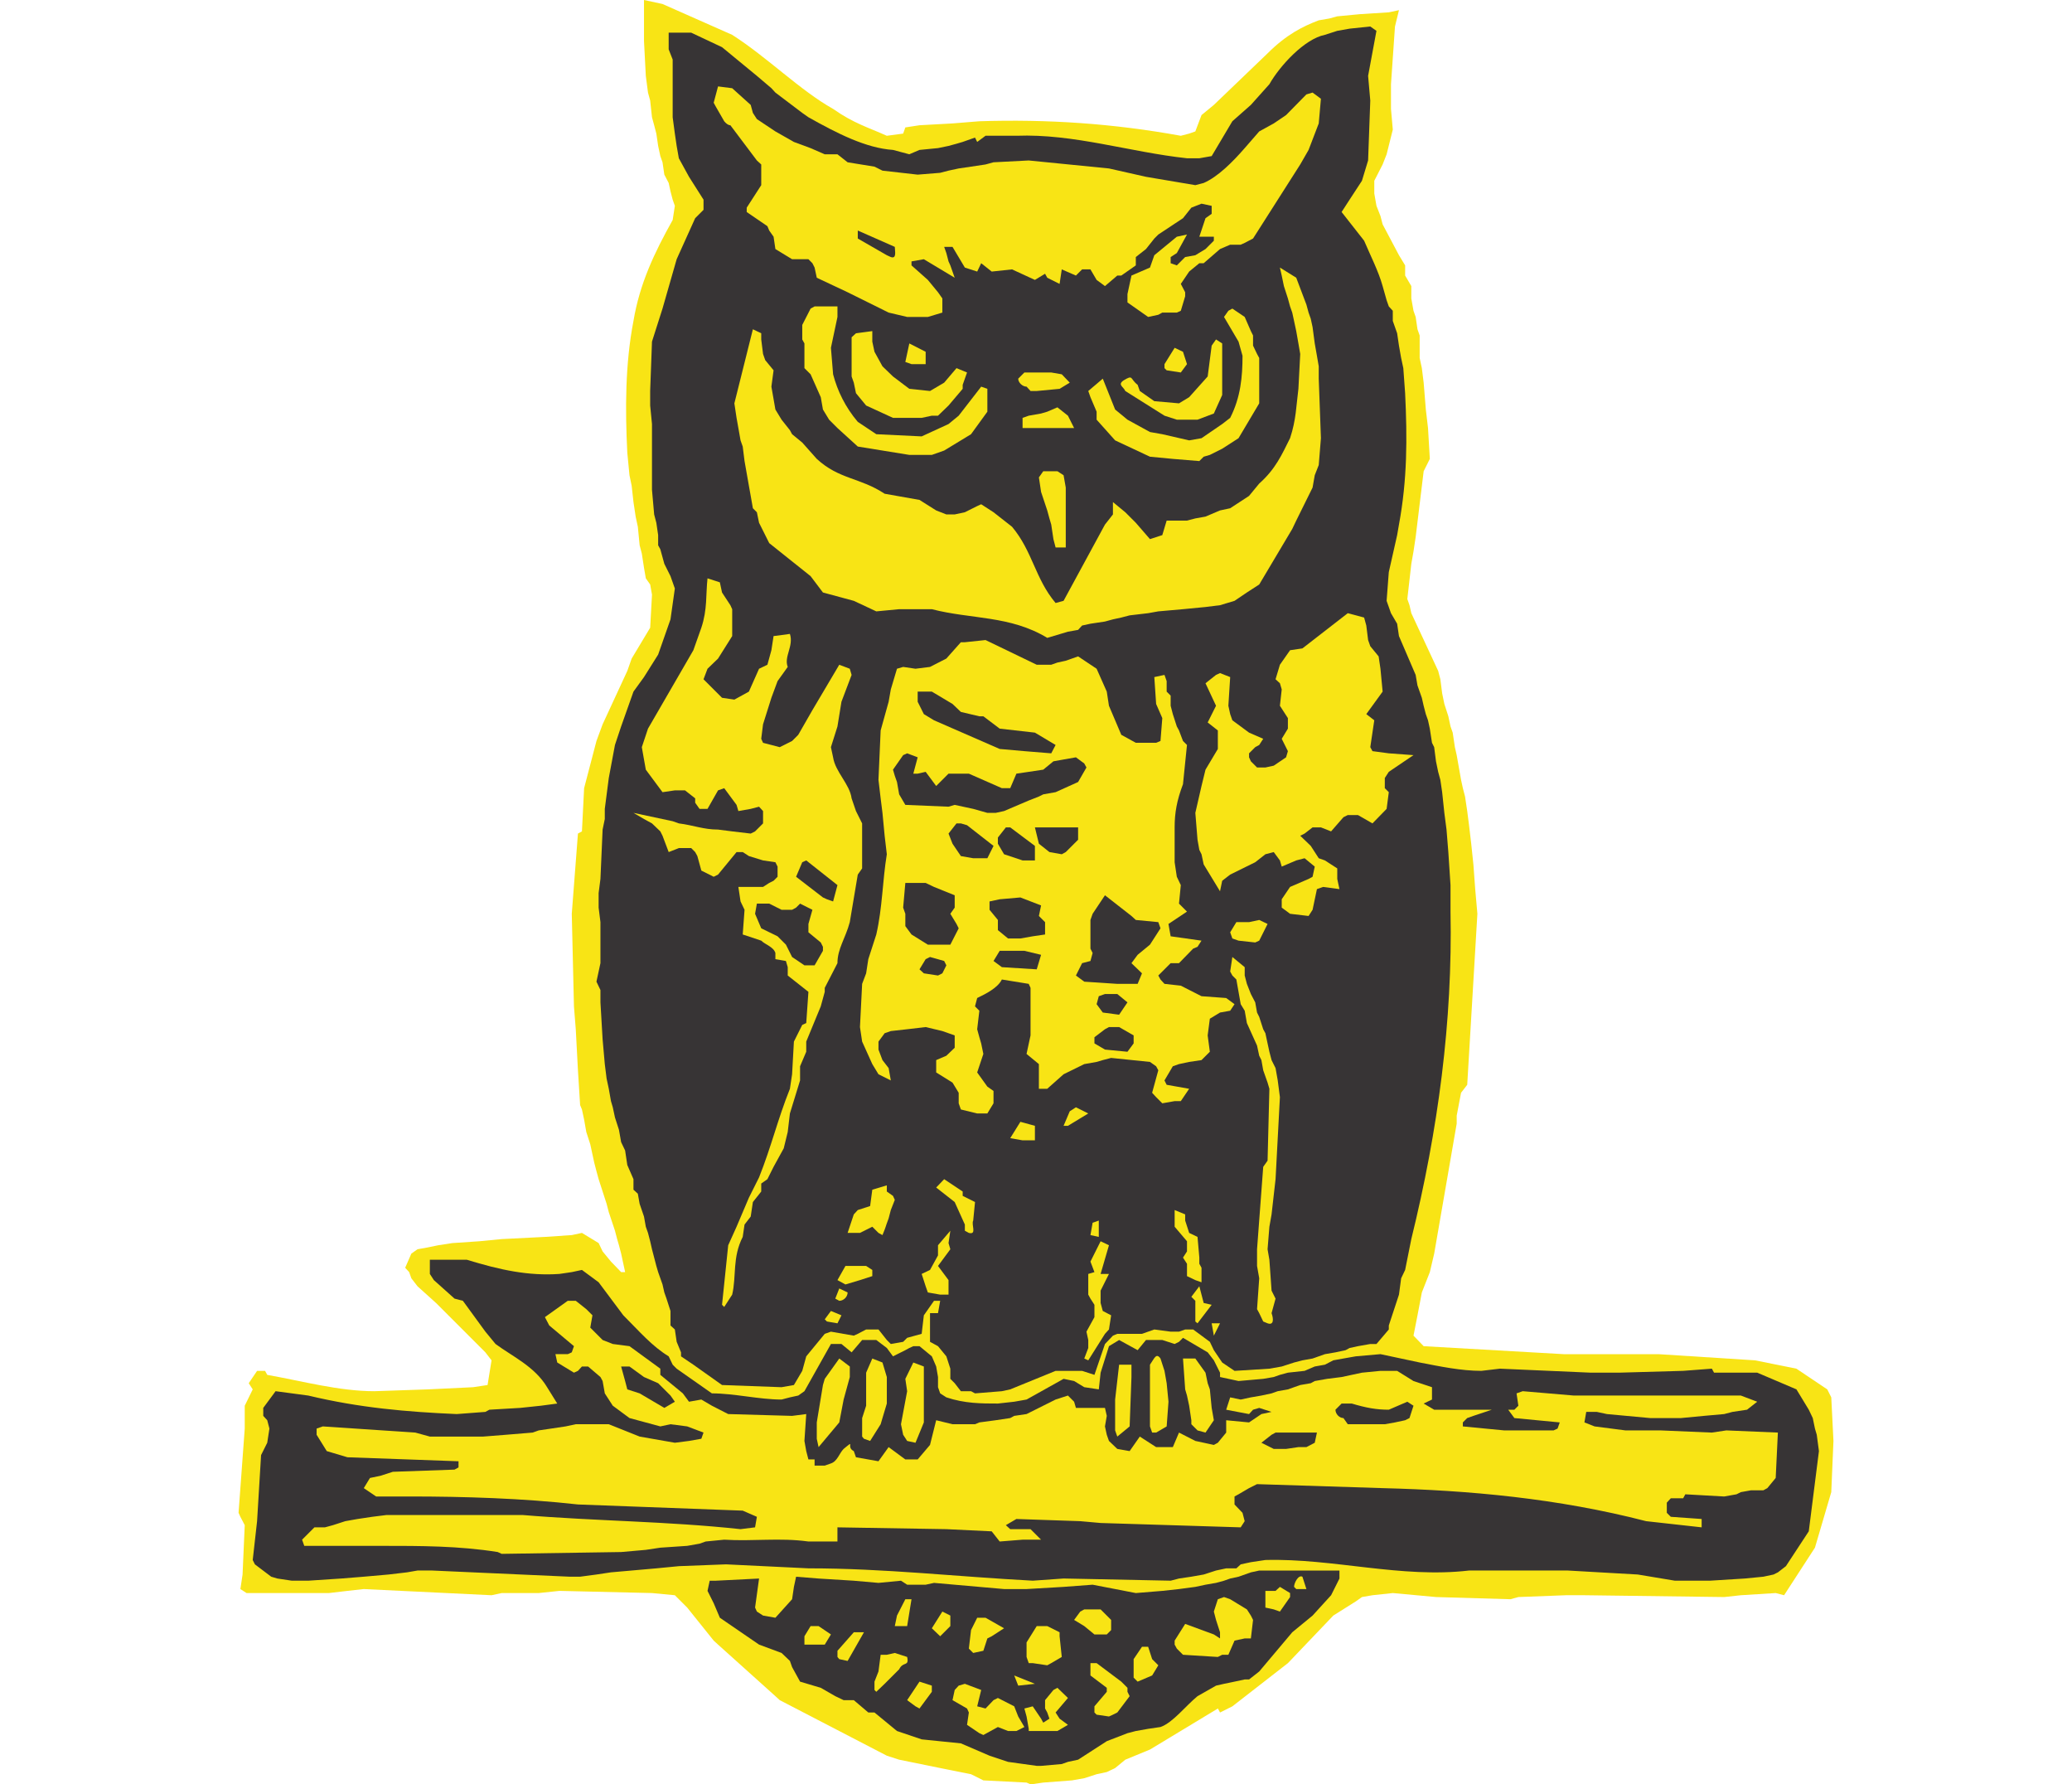 <?xml version="1.0" encoding="UTF-8"?>
<!DOCTYPE svg PUBLIC "-//W3C//DTD SVG 1.1//EN" "http://www.w3.org/Graphics/SVG/1.1/DTD/svg11.dtd">
<!-- Creator: CorelDRAW -->
<svg xmlns="http://www.w3.org/2000/svg" xml:space="preserve" width="7.848in" height="6.757in" version="1.1" style="shape-rendering:geometricPrecision; text-rendering:geometricPrecision; image-rendering:optimizeQuality; fill-rule:evenodd; clip-rule:evenodd"
viewBox="0 0 7847.74 8778.25"
 xmlns:xlink="http://www.w3.org/1999/xlink"
 xmlns:xodm="http://www.corel.com/coreldraw/odm/2003">
 <defs>
  <style type="text/css">
   <![CDATA[
    .fil1 {fill:#373435}
    .fil0 {fill:#F8E415}
   ]]>
  </style>
 </defs>
 <g id="Layer_x0020_1">
  <g id="_2008375959248">
   <path class="fil0" d="M3877.43 8769.32l-212.54 -10.72 -60.72 -30.36 -151.81 -30.36 -201.81 -41.08 -60.73 -19.65 -526.87 -273.26 -21.43 -19.64 -282.19 -253.62 -21.44 -19.64 -130.37 -162.53 -60.73 -60.73 -112.52 -10.71 -455.43 -10.72 -101.81 10.72 -182.17 0 -50.01 10.71 -628.67 -30.36 -80.37 8.93 -91.09 10.72 -171.46 0 -60.72 0 -173.25 0 -30.36 -19.65 10.72 -71.44 10.71 -242.9 -21.43 -41.08 -8.93 -19.64 30.36 -414.36 0 -112.52 39.3 -80.37 -19.65 -30.36 41.08 -60.72 39.29 0 10.72 19.64 0 0c171.45,30.36 353.63,80.37 526.87,80.37l0 0 262.54 -8.93 223.26 -10.71 71.44 -10.72 19.64 -121.45 -30.36 -39.29 -223.25 -223.25 -19.65 -19.65 -91.08 -82.16 -30.37 -39.29 -10.71 -30.36 -19.65 -21.43 30.36 -69.66 30.37 -21.43 50 -8.93 51.8 -10.71 69.65 -10.72 132.17 -8.93 110.73 -10.72 212.54 -10.71 132.16 -8.93 50.01 -10.72 82.16 50.01 19.64 41.08 41.08 50.01 50.01 51.79 19.65 0 -19.65 -91.09 -10.72 -41.07 -8.93 -30.37 -10.71 -41.08 -30.36 -91.08 -10.72 -41.08 -19.65 -60.73 -19.64 -60.72 -10.72 -39.29 -10.72 -41.08 -8.93 -41.08 -10.72 -50.01 -19.65 -60.72 -10.71 -60.73 -10.72 -50 -8.93 -21.44 -10.72 -171.45 -10.71 -201.82 -8.93 -112.52 -10.72 -455.44 30.36 -394.7 19.65 -10.72 10.72 -212.54 60.72 -232.18 30.36 -82.16 121.45 -262.54 21.44 -60.72 91.08 -151.81 8.93 -162.53 -8.93 -50.01 -21.43 -30.36 -8.93 -51.8 -10.72 -69.65 -10.71 -41.08 -8.93 -91.09 -10.72 -50 -10.72 -71.45 -8.93 -80.37 -10.72 -51.79 -10.72 -110.73 0 0c-10.71,-212.54 -10.71,-435.79 30.36,-648.33 30.37,-182.17 101.81,-333.98 192.89,-496.51l0 0 10.72 -69.65 -10.72 -30.36 -10.71 -41.08 -8.93 -41.08 -21.43 -41.08 -8.93 -60.73 -10.72 -30.36 -10.72 -50.01 -8.93 -60.72 -10.71 -41.08 -10.72 -39.29 -8.93 -82.16 -10.71 -39.29 -10.72 -82.16 -8.93 -171.45 0 -110.74 0 -91.08 91.09 19.64 342.91 151.81 0 0c173.24,110.74 333.98,273.26 496.51,364.35 101.81,71.44 173.25,91.09 264.33,132.17l0 0 80.37 -10.72 10.72 -30.36 69.65 -10.72 162.52 -8.93 132.17 -10.71 0 0c333.98,-10.72 657.25,10.71 991.23,71.44l0 0 41.08 -10.72 30.37 -10.72 30.36 -80.37 60.72 -50 264.33 -253.62 0 0c91.09,-91.09 171.46,-132.16 251.83,-162.53l0 0 51.79 -8.93 39.3 -10.71 112.52 -10.72 141.09 -8.93 50.01 -10.71 -19.65 80.37 -19.64 283.97 0 121.45 8.93 101.8 -30.37 121.45 -19.64 50.01 -41.08 80.37 0 62.51 10.72 60.73 19.64 50.01 10.72 41.07 80.37 151.82 30.36 50 0 50.01 30.36 51.8 0 60.72 10.72 60.73 10.72 30.36 8.93 60.72 10.72 30.36 0 110.74 10.72 50 8.93 71.45 10.71 132.16 10.72 91.09 8.93 151.81 -30.36 60.72 -39.29 323.27 -10.72 71.44 -10.72 60.73 -19.64 173.24 10.71 30.36 8.93 39.29 132.17 283.98 10.72 41.08 8.93 69.65 10.72 51.8 19.65 60.72 10.71 50.01 10.72 30.36 10.72 71.44 8.93 39.3 10.71 60.72 10.72 60.72 8.93 41.08 10.71 41.08 10.72 71.44 8.93 69.66 10.72 91.08 10.71 101.81 8.93 121.45 10.72 121.44 -50.01 841.22 -30.36 39.29 -21.43 112.52 0 39.29 -110.74 639.39 -21.43 91.09 -39.29 100.02 -21.44 112.52 -19.64 100.01 50.01 51.8 689.4 39.29 60.72 0 50.01 0 355.42 0 475.08 30.36 203.6 41.08 151.82 101.8 19.64 39.29 10.72 214.32 -10.72 251.82 -80.37 273.26 -151.81 233.97 -41.08 -10.71 -171.45 10.71 -82.16 8.93 -687.62 -8.93 -91.08 0 -233.97 8.93 -39.29 10.72 -366.14 -10.72 -212.53 -19.64 -100.02 10.71 -51.8 8.93 -30.36 21.44 -110.73 69.65 -223.25 233.97 -273.26 212.53 -60.73 30.37 -10.71 -19.65 -333.99 201.82 -121.45 50.01 -50 41.08 -41.08 19.64 -50.01 10.72 -60.73 19.64 -60.72 10.72 -141.09 10.72 -62.51 8.93 -19.64 -8.93z"/>
   <path class="fil1" d="M3927.44 8687.16l-141.1 -19.65 -91.08 -30.36 -141.1 -60.72 -192.88 -19.65 -121.45 -41.08 -110.73 -91.08 -30.36 0 -71.44 -60.73 -50.01 0 -41.08 -19.64 -71.44 -41.08 -101.81 -30.37 -39.29 -71.44 -10.71 -30.36 -41.08 -39.29 -110.73 -41.08 -192.89 -132.16 -30.37 -71.45 -30.36 -60.72 10.72 -50.01 30.36 0 212.54 -10.71 -19.65 142.88 8.93 19.64 30.36 19.65 60.73 10.72 82.15 -91.09 8.93 -60.73 10.72 -50 110.73 8.93 173.25 10.71 121.44 10.72 110.74 -10.72 30.36 19.65 91.09 0 41.07 -8.93 344.7 30.36 110.73 0 182.17 -10.72 142.88 -10.71 212.54 41.08 130.38 -10.72 82.16 -8.93 80.37 -10.72 50 -10.71 51.8 -8.93 39.29 -10.72 30.36 -10.71 41.08 -8.93 60.73 -21.44 41.07 -8.93 91.09 0 303.62 0 0 39.3 -41.08 82.15 -91.08 100.02 -100.02 82.16 -162.53 192.89 -50 39.29 -21.44 0 -50 10.71 -51.8 10.72 -39.29 8.93 -91.09 51.8 0 0c-60.72,50 -121.45,130.37 -182.17,151.81l0 0 -60.73 8.93 -60.72 10.71 -41.08 10.72 -101.8 39.29 -141.1 91.09 -50.01 10.71 -30.36 10.72 -101.8 8.93 -21.43 0z"/>
   <polygon class="fil0" points="3664.89,8535.35 3645.25,8526.42 3584.52,8485.34 3593.45,8424.62 3584.52,8404.97 3513.08,8363.89 3523.8,8313.88 3543.44,8292.45 3573.81,8283.52 3654.18,8313.88 3634.53,8394.25 3675.61,8404.97 3714.9,8363.89 3736.33,8353.17 3816.7,8394.25 3836.35,8444.26 3866.71,8496.06 3827.42,8515.7 3786.34,8515.7 3736.33,8496.06 "/>
   <polygon class="fil0" points="3888.14,8515.7 3888.14,8504.99 3877.43,8444.26 3866.71,8404.97 3907.79,8394.25 3948.87,8454.98 3959.59,8474.62 3989.95,8454.98 3979.23,8424.62 3968.51,8404.97 3968.51,8363.89 4009.59,8313.88 4029.24,8303.17 4081.03,8353.17 4020.31,8424.62 4039.96,8454.98 4081.03,8485.34 4029.24,8515.7 "/>
   <polygon class="fil0" points="4222.13,8435.33 4211.41,8424.62 4211.41,8394.25 4272.14,8322.81 4272.14,8303.17 4191.77,8242.44 4191.77,8181.72 4222.13,8181.72 4343.58,8272.8 4373.94,8303.17 4373.94,8322.81 4384.66,8344.25 4323.93,8424.62 4302.5,8435.33 4282.85,8444.26 "/>
   <polygon class="fil0" points="3330.92,8394.25 3289.84,8363.89 3350.56,8272.8 3411.29,8292.45 3411.29,8322.81 3350.56,8404.97 "/>
   <path class="fil0" d="M3138.03 8322.81l-8.93 -8.93 0 -41.08 19.64 -50 10.72 -82.16 30.36 0 39.29 -8.93 60.73 19.65 0 0c10.72,50 -19.65,19.64 -39.29,60.72l0 0 -71.44 71.44 -41.08 39.29z"/>
   <polygon class="fil0" points="3836.35,8292.45 3816.7,8242.44 3918.51,8283.52 "/>
   <polygon class="fil0" points="4423.95,8272.8 4404.3,8253.16 4404.3,8162.07 4445.38,8101.35 4475.74,8101.35 4495.39,8162.07 4525.75,8192.43 4495.39,8242.44 "/>
   <polygon class="fil0" points="3907.79,8181.72 3888.14,8181.72 3877.43,8151.36 3877.43,8079.91 3927.44,7999.54 3979.23,7999.54 4039.96,8029.91 4039.96,8049.55 4050.67,8151.36 3998.88,8181.72 3979.23,8192.43 "/>
   <polygon class="fil0" points="2955.85,8162.07 2946.92,8151.36 2946.92,8120.99 3027.29,8029.91 3077.3,8029.91 2996.93,8171 "/>
   <polygon class="fil0" points="4647.2,8140.64 4616.84,8110.28 4606.12,8090.63 4606.12,8070.99 4657.92,7988.83 4799.01,8040.62 4829.37,8060.27 4829.37,8029.91 4809.73,7969.18 4799.01,7928.1 4818.66,7867.38 4849.02,7856.66 4879.38,7867.38 4961.54,7917.39 4981.19,7947.75 4991.9,7969.18 4981.19,8060.27 4950.82,8060.27 4900.82,8070.99 4870.45,8140.64 4840.09,8140.64 4818.66,8151.36 "/>
   <polygon class="fil0" points="3614.89,8131.71 3593.45,8110.28 3604.17,8019.19 3634.53,7958.47 3675.61,7958.47 3766.7,8010.26 3705.97,8049.55 3684.54,8060.27 3664.89,8120.99 "/>
   <polygon class="fil0" points="2784.4,8090.63 2784.4,8049.55 2814.76,7999.54 2854.05,7999.54 2914.78,8040.62 2884.41,8090.63 2864.77,8090.63 "/>
   <polygon class="fil0" points="3452.36,8049.55 3411.29,8010.26 3463.07,7928.1 3502.37,7947.75 3502.37,7999.54 "/>
   <polygon class="fil0" points="4211.41,8040.62 4161.4,7999.54 4111.4,7969.18 4141.76,7928.1 4161.4,7917.39 4241.77,7917.39 4272.14,7947.75 4293.57,7969.18 4293.57,8019.19 4272.14,8040.62 "/>
   <polygon class="fil0" points="3229.11,7999.54 3239.83,7947.75 3280.91,7867.38 3311.27,7867.38 3289.84,7999.54 "/>
   <polygon class="fil0" points="5093.7,7917.39 5052.63,7908.46 5052.63,7826.3 5102.63,7826.3 5124.07,7806.65 5174.07,7837.02 5174.07,7856.66 5124.07,7928.1 "/>
   <path class="fil0" d="M5204.44 7817.37l-10.72 -10.72 0 0c0,-19.64 21.43,-60.72 41.08,-50l0 0 19.64 60.72 -50 0z"/>
   <path class="fil1" d="M262.55 7776.29l-71.45 -10.71 -30.36 -8.93 -80.37 -60.73 -10.71 -21.43 21.43 -191.1 19.64 -325.06 30.37 -60.72 10.71 -69.66 -10.71 -41.08 -19.65 -21.43 0 -39.29 60.73 -82.16 160.74 21.44 0 0c253.61,60.72 485.79,80.37 730.48,91.08l0 0 141.09 -10.71 19.65 -10.72 151.81 -8.93 101.8 -10.72 80.37 -10.71 -50.01 -80.37 0 0c-60.72,-101.81 -171.45,-151.81 -253.61,-212.54l0 0 -50.01 -60.72 -110.73 -151.81 -41.08 -10.72 -101.8 -91.09 -19.65 -30.36 0 -69.65 41.08 0 141.09 0 0 0c162.53,50 303.63,80.37 455.44,69.65l0 0 60.72 -8.93 50.01 -10.72 82.16 60.73 121.45 162.53 0 0c80.37,80.37 141.09,151.81 223.25,201.82l0 0 19.64 41.07 19.65 19.65 173.24 121.45 0 0c110.74,0 232.19,30.36 342.92,30.36l0 0 41.08 -10.72 41.08 -8.93 30.36 -21.44 130.38 -232.18 51.79 0 50.01 41.08 51.79 -60.72 69.66 0 51.79 39.29 30.37 41.08 60.72 -30.37 19.65 -10.71 19.64 -8.93 30.36 0 60.73 50.01 21.43 50 8.93 51.8 0 50.01 10.72 30.36 30.36 19.64 0 0c91.09,30.37 171.46,30.37 253.61,30.37l0 0 80.37 -8.93 60.73 -10.72 182.17 -101.8 51.8 10.71 50 30.37 71.45 10.71 8.93 -82.15 41.08 -130.38 50.01 -30.36 91.09 50 41.08 -50 80.37 0 60.72 19.64 21.44 -10.72 19.64 -19.64 121.45 71.44 30.36 39.29 30.36 60.73 0 21.43 91.09 19.64 121.45 -10.71 51.79 -8.93 30.37 -10.72 39.29 -10.71 82.16 -8.93 50 -21.44 50.01 -8.93 41.08 -21.43 50.01 -8.93 60.72 -10.71 121.45 -10.72 192.89 41.08 0 0c101.81,19.64 203.61,41.08 303.62,41.08l0 0 91.09 -10.72 446.5 19.65 141.1 0 314.34 -8.93 141.09 -10.72 10.72 19.65 212.54 0 192.88 82.15 30.37 50.01 30.36 50.01 19.64 41.08 10.72 51.79 8.93 30.37 10.72 80.37 -50.01 394.7 -112.52 171.46 -39.29 30.36 -21.43 10.72 -50.01 10.72 -91.09 8.93 -171.46 10.71 -71.44 0 -101.8 0 -182.17 -30.36 -344.7 -19.65 -414.35 0 -71.44 0 0 0c-333.99,39.3 -667.97,-60.72 -1001.95,-51.79l0 0 -71.44 10.72 -50.01 10.71 -21.44 19.65 -50 0 -50.01 10.71 -60.73 19.65 -60.72 10.72 -60.72 8.93 -41.08 10.71 -526.88 -10.71 -151.81 10.71 0 0c-375.06,-19.64 -728.69,-60.72 -1103.75,-60.72l0 0 -405.42 -19.65 -232.18 8.93 -110.74 10.72 -121.44 10.71 -101.81 8.93 -71.44 10.72 -80.37 10.72 -51.79 0 -676.9 -30.37 -71.44 0 -51.8 8.93 -91.09 10.72 -121.44 10.72 -110.74 8.93 -162.52 10.71 -80.37 0z"/>
   <path class="fil0" d="M1275.22 7635.2c-192.89,-30.36 -375.07,-30.36 -576.89,-30.36l0 0 -375.06 0 -10.72 -30.37 41.08 -41.08 19.65 -19.64 51.79 0 39.29 -10.72 60.73 -19.64 60.72 -10.72 71.44 -10.72 71.45 -8.93 496.51 0 69.65 0 101.8 0 0 0c364.35,30.37 709.05,30.37 1073.4,69.66l0 0 71.44 -8.93 8.93 -51.8 -69.65 -30.36 -810.85 -30.36 0 0c-273.26,-30.36 -557.23,-39.29 -830.49,-39.29l0 0 -162.53 0 -60.72 -41.08 30.36 -50.01 51.79 -10.72 60.73 -19.64 303.62 -10.72 19.65 -10.71 0 -30.37 -546.52 -19.64 -101.81 -30.36 -50.01 -80.37 0 -30.37 30.37 -10.71 455.43 30.36 71.44 19.64 262.54 0 112.52 -8.93 130.38 -10.72 30.36 -10.72 60.73 -8.93 71.44 -10.71 50.01 -10.72 162.53 0 151.81 60.72 173.24 30.37 69.65 -8.93 60.73 -10.72 10.72 -30.36 -80.37 -30.36 -82.16 -10.72 -50.01 10.72 -151.81 -41.08 -82.16 -60.73 -39.29 -60.72 -10.72 -60.73 -10.71 -19.64 -60.73 -51.8 -30.36 0 -19.65 21.44 -19.64 8.93 -82.16 -50.01 -8.93 -41.08 60.73 0 19.64 -8.93 10.72 -30.36 -121.45 -101.81 -21.43 -41.07 112.52 -80.37 39.29 0 51.79 41.07 30.37 30.37 -10.72 60.72 60.72 60.73 50.01 19.64 82.16 10.72 151.81 110.73 0 30.36 110.73 91.09 30.36 41.08 60.73 -10.72 51.79 30.36 80.37 41.08 314.34 8.93 69.66 -8.93 -8.93 132.17 8.93 50.01 10.71 41.07 30.37 0 0 30.37 50 0 30.37 -10.72 0 0c32.15,-10.72 41.07,-50.01 62.51,-71.44 60.72,-50.01 8.93,-8.93 50.01,10.72l0 0 10.71 30.36 110.73 19.64 50.01 -69.65 82.16 60.72 60.72 0 60.73 -71.44 30.36 -121.45 80.37 19.65 110.73 0 21.44 -8.93 80.37 -10.72 71.44 -10.71 19.64 -10.72 60.73 -8.93 142.88 -71.44 60.72 -19.64 30.37 30.36 8.93 30.36 142.88 0 8.93 39.29 -8.93 51.8 8.93 41.08 10.71 30.36 41.08 39.29 60.73 10.72 50.01 -71.45 80.37 51.8 82.15 0 30.37 -71.44 80.37 41.08 91.08 19.64 19.65 -10.71 41.08 -50.01 0 -60.73 112.52 10.72 60.72 -41.08 50.01 -10.71 -60.73 -19.65 -30.36 8.93 -19.64 21.43 -112.52 -21.43 19.64 -60.73 51.8 10.72 50.01 -10.72 51.79 -8.93 50.01 -10.72 30.36 -10.72 50.01 -8.93 60.72 -21.43 51.8 -8.93 19.64 -10.72 60.73 -10.71 71.44 -8.93 50.01 -10.72 50 -10.71 91.09 -8.93 82.16 0 80.37 50 91.09 30.37 0 60.72 -41.08 19.65 51.79 30.36 283.98 0 -91.09 30.36 -30.36 10.72 -21.43 21.43 0 19.65 203.6 19.64 121.45 0 121.45 0 19.65 -8.93 10.71 -30.36 -223.25 -21.43 -30.36 -41.08 30.36 0 19.65 -19.65 -8.93 -60.72 30.36 -10.72 251.83 21.44 162.52 0 394.71 0 121.45 0 142.88 0 80.37 30.36 -50.01 39.29 -71.44 10.72 -41.08 10.71 -100.02 8.93 -112.52 10.72 -151.81 0 -212.54 -19.65 -50 -10.71 -51.8 0 -8.93 51.79 50.01 19.65 151.81 19.64 173.25 0 251.82 10.72 71.44 -10.72 253.62 10.72 -10.72 223.25 -41.08 50.01 -19.64 10.72 -60.73 0 -50 8.93 -21.44 10.72 -60.72 10.72 -191.11 -10.72 -10.71 19.65 -60.73 0 -19.64 21.43 0 50.01 19.64 19.64 151.81 10.72 0 41.08 -273.26 -30.36 0 0c-435.78,-112.52 -871.57,-151.81 -1296.64,-162.53l0 0 -617.96 -19.65 -39.29 19.65 -51.8 30.36 -19.64 10.72 0 39.29 39.29 41.08 10.71 41.08 -19.64 30.36 -689.4 -21.43 -100.01 -8.93 -314.34 -10.72 -51.79 30.36 21.43 19.65 100.01 0 51.8 51.79 -91.09 0 -112.52 8.93 -39.29 -50.01 -223.25 -10.71 -535.8 -8.93 0 69.65 -142.88 0 0 0c-141.09,-19.64 -273.26,0 -414.35,-8.93l0 0 -91.09 8.93 -30.36 10.72 -60.72 10.72 -132.17 8.93 -71.44 10.72 -121.45 10.72 -587.6 8.93 -19.64 -8.93z"/>
   <polygon class="fil1" points="5154.43,7127.97 5093.7,7127.97 5032.98,7097.61 5082.99,7058.32 5102.63,7047.6 5306.24,7047.6 5295.52,7097.61 5254.44,7119.04 5215.15,7119.04 "/>
   <polygon class="fil0" points="2854.05,7119.04 2845.12,7077.96 2845.12,6997.59 2875.48,6813.63 2884.41,6783.27 2955.85,6683.25 3007.65,6722.54 3007.65,6774.34 2977.29,6885.07 2955.85,6997.59 "/>
   <polygon class="fil0" points="3289.84,7088.68 3270.19,7058.32 3259.48,7006.52 3289.84,6843.99 3280.91,6783.27 3320.2,6702.9 3371.99,6722.54 3371.99,6813.63 3371.99,6997.59 3330.92,7097.61 "/>
   <polygon class="fil0" points="3077.3,7077.96 3068.37,7067.24 3068.37,6976.16 3088.02,6915.43 3088.02,6752.91 3118.38,6683.25 3168.39,6702.9 3189.82,6774.34 3189.82,6904.72 3168.39,6976.16 3159.46,7006.52 3107.67,7088.68 "/>
   <polygon class="fil0" points="4323.93,7067.24 4313.22,7036.88 4313.22,6885.07 4332.86,6713.61 4393.59,6713.61 4393.59,6774.34 4384.66,7017.24 "/>
   <path class="fil0" d="M4515.04 7047.6l-19.65 0 -10.72 -30.36 0 -91.09 0 -212.54 0 0c21.44,-30.36 30.37,-60.72 51.8,-30.36l0 0 19.64 60.73 10.72 60.72 8.93 91.09 -8.93 121.45 -51.79 30.36z"/>
   <polygon class="fil0" points="4718.64,7036.88 4688.28,7006.52 4688.28,6986.87 4677.56,6915.43 4666.85,6865.43 4657.92,6835.06 4647.2,6683.25 4707.93,6683.25 4757.93,6752.91 4768.65,6804.7 4779.37,6835.06 4788.3,6926.15 4799.01,6986.87 4757.93,7047.6 "/>
   <path class="fil1" d="M5458.05 7006.52l-21.43 -30.36 0 0c-19.65,0 -39.29,-19.65 -39.29,-41.08l0 0 30.36 -30.36 50.01 0 0 0c71.44,21.43 121.45,30.36 182.17,30.36l0 0 91.09 -39.29 30.36 19.64 -19.65 60.73 -21.43 10.71 -50.01 10.72 -50.01 8.93 -91.08 0 -91.09 0z"/>
   <polygon class="fil1" points="2095,6926.15 1973.55,6854.71 1912.82,6835.06 1902.11,6793.98 1882.46,6722.54 1923.54,6722.54 1994.98,6774.34 2064.63,6804.7 2125.36,6865.43 2146.79,6895.79 "/>
   <path class="fil1" d="M3604.17 6843.99l-50.01 0 -30.36 -39.29 -21.43 -21.43 0 -50.01 -19.65 -60.72 -41.08 -50.01 -39.29 -21.44 0 -69.65 0 -71.44 39.29 0 10.72 -60.72 -30.36 0 -50 71.44 -10.72 91.08 -71.44 19.65 -19.65 19.64 -60.72 10.72 -19.65 -19.64 -41.08 -51.8 -60.72 0 -41.08 21.43 -19.64 8.93 -112.52 -19.64 -30.37 10.71 -91.08 110.74 -19.65 71.44 -41.08 69.65 -60.72 10.72 -292.91 -10.72 -141.09 -100.02 -60.73 -41.07 0 -19.65 -21.43 -51.8 -8.93 -60.72 -21.43 -19.65 0 -71.44 -19.65 -60.72 -10.71 -30.36 -8.93 -39.29 -21.44 -60.73 -8.93 -30.36 -10.71 -41.08 -10.72 -41.08 -8.93 -39.29 -10.71 -41.08 -10.72 -30.36 -8.93 -50.01 -21.43 -62.51 -8.93 -50.01 -21.44 -19.64 0 -51.8 -30.36 -69.65 -10.71 -71.44 -19.65 -41.08 -10.72 -60.73 -19.64 -60.72 -10.72 -50.01 -8.93 -30.36 -10.71 -60.73 -10.72 -50 -8.93 -71.45 -10.72 -121.44 -10.71 -182.18 0 -60.72 -19.65 -41.08 19.65 -91.09 0 -201.82 -8.93 -71.44 0 -71.43 8.93 -69.65 10.71 -242.9 10.72 -51.8 0 -50 19.65 -151.81 30.36 -162.53 30.36 -91.09 60.72 -171.46 51.8 -71.44 69.65 -110.73 60.73 -173.24 21.43 -151.81 -21.43 -60.73 -30.36 -60.72 -19.65 -71.44 -10.72 -19.65 0 -50.01 -8.93 -60.72 -10.71 -41.08 -10.72 -121.45 0 -223.25 0 -100.02 -8.93 -91.08 0 -71.45 8.93 -242.89 51.8 -162.53 69.65 -242.9 91.09 -201.82 41.08 -41.08 0 -50 -71.45 -112.52 -50 -91.09 -10.72 -60.73 -8.93 -60.72 -10.72 -80.37 0 -242.9 0 -41.08 -19.64 -50 0 -82.16 110.73 0 151.81 71.44 171.46 141.09 71.44 60.73 19.65 21.43 132.16 100.02 30.36 21.43 0 0c142.88,80.37 283.98,151.81 416.14,160.74l0 0 80.37 21.43 50 -21.43 91.08 -8.93 51.8 -10.72 39.29 -10.71 30.36 -8.93 60.72 -21.43 10.72 21.43 41.08 -30.36 30.36 0 121.45 0 0 0c283.98,-10.72 557.24,80.37 839.43,110.73l0 0 60.72 0 60.73 -10.72 101.8 -171.45 91.09 -80.37 91.08 -101.81 0 0c51.8,-91.08 173.25,-223.25 273.26,-242.9l0 0 60.73 -19.64 60.72 -10.72 101.8 -10.71 30.37 21.43 -41.08 221.46 10.71 121.45 -10.71 294.7 -30.37 100.01 -60.72 92.88 -39.29 60.72 110.73 141.09 0 0c30.36,71.45 71.44,151.82 91.09,223.26l0 0 19.64 69.65 10.72 30.36 19.65 21.44 0 50 21.43 60.73 8.93 60.72 10.71 60.73 10.72 50 8.93 123.24 0 0c10.72,221.47 10.72,425.07 -30.36,646.54l0 0 -8.93 51.79 -41.08 182.18 -10.72 141.09 21.44 60.72 30.36 51.8 8.93 60.72 82.16 191.11 8.93 51.79 21.44 60.73 8.93 39.29 10.71 41.08 10.72 30.36 8.93 41.08 10.72 69.65 10.71 21.43 8.93 69.66 10.72 51.79 10.72 39.29 8.93 60.73 10.72 101.8 10.72 82.16 8.93 110.73 10.71 162.53 0 130.37 0 0c10.72,537.59 -60.72,1073.39 -192.89,1610.98l0 0 -30.36 151.81 -19.65 41.08 -10.71 80.37 -50.01 151.81 0 19.65 -60.72 71.44 -30.37 0 -60.72 10.72 -41.08 8.93 -19.65 10.71 -50 10.72 -51.8 8.93 -60.72 21.43 -50.01 8.93 -41.08 10.72 -60.72 19.64 -60.73 10.72 -171.45 10.72 -60.73 -41.08 -41.08 -60.73 -19.64 -41.08 -82.16 -60.72 -39.29 0 -30.36 10.72 -41.08 0 -80.37 -10.72 -60.73 21.43 -121.45 0 -21.43 8.93 -39.29 41.08 -51.8 151.81 -60.72 -19.64 -130.38 0 -223.25 91.08 -41.08 8.93 -132.17 10.72 -19.64 -10.72z"/>
   <polygon class="fil0" points="4161.4,6683.25 4181.05,6631.46 4181.05,6592.17 4172.12,6551.09 4211.41,6479.65 4211.41,6418.92 4191.77,6388.56 4181.05,6368.91 4181.05,6267.11 4211.41,6258.18 4191.77,6206.39 4241.77,6106.37 4282.85,6126.02 4241.77,6267.11 4282.85,6267.11 4241.77,6349.27 4241.77,6409.99 4252.49,6449.28 4293.57,6470.72 4282.85,6540.37 4263.21,6561.8 4181.05,6692.18 "/>
   <polygon class="fil0" points="4799.01,6570.73 4788.3,6510.01 4829.37,6510.01 "/>
   <polygon class="fil0" points="4718.64,6510.01 4707.93,6501.08 4707.93,6399.28 4688.28,6379.63 4727.57,6327.83 4749,6409.99 4788.3,6418.92 "/>
   <polygon class="fil0" points="2895.13,6501.08 2884.41,6490.36 2914.78,6449.28 2966.57,6470.72 2946.92,6510.01 "/>
   <path class="fil0" d="M5041.91 6501.08l-19.65 -41.08 -10.71 -19.65 10.71 -151.81 -10.71 -60.72 0 -82.16 30.36 -405.42 21.43 -30.37 8.93 -353.63 -8.93 -30.36 -21.43 -60.72 -8.93 -50.01 -10.72 -21.43 -10.71 -50.01 -50.01 -110.73 -10.72 -60.73 -19.64 -32.15 -10.72 -60.72 -10.72 -60.73 -19.64 -19.64 -10.72 -19.65 10.72 -71.44 60.72 50.01 0 41.08 10.72 41.08 19.65 50 21.43 41.08 8.93 50.01 10.71 21.43 19.65 60.73 10.72 19.64 10.71 50.01 8.93 41.08 10.72 41.08 19.64 39.29 10.72 60.72 10.72 82.16 -21.44 403.64 -19.64 173.24 -10.72 60.73 -8.93 110.73 8.93 51.8 10.72 151.81 19.64 39.29 -19.64 71.44 0 0c10.71,30.36 10.71,60.72 -19.65,50.01l0 0 -21.43 -8.93z"/>
   <path class="fil0" d="M2389.69 6429.64l-10.72 -10.72 30.36 -292.9 41.08 -91.09 60.73 -142.88 50.01 -100.02 0 0c60.72,-151.81 91.08,-283.98 151.81,-435.79l0 0 10.71 -71.44 8.93 -160.74 41.08 -82.16 19.65 -8.93 10.71 -153.6 -101.8 -80.37 0 -41.08 -8.93 -30.36 -51.79 -8.93 0 -30.37 0 0c-8.93,-30.36 -50.01,-41.07 -69.66,-60.72l0 0 -91.08 -30.36 8.93 -121.45 -19.64 -41.08 -10.72 -71.43 121.45 0 30.36 -19.65 21.44 -10.71 19.64 -19.65 0 -50.01 -10.71 -21.43 -60.73 -8.93 -69.65 -21.43 -30.36 -19.65 -30.37 0 -91.08 110.73 -21.44 10.72 -60.72 -30.36 -19.65 -71.44 -10.71 -19.65 -19.65 -19.64 -60.72 0 -50.01 19.64 -30.36 -80.37 -10.72 -21.43 -41.08 -39.29 -39.29 -21.44 -51.8 -30.36 192.89 41.08 30.37 10.72 0 0c71.44,8.93 121.45,30.36 192.89,30.36l0 0 69.65 8.93 91.09 10.72 21.43 -10.72 39.29 -39.29 0 -60.73 -19.64 -21.43 -41.08 10.72 -60.73 10.71 -8.93 -30.36 -60.72 -82.16 -30.36 10.72 -51.8 91.09 -39.29 0 -21.43 -30.37 0 -21.43 -50.01 -39.29 -50.01 0 -60.72 8.93 -82.16 -110.73 -8.93 -50.01 -10.72 -60.73 30.37 -91.08 223.25 -385.78 39.29 -110.73 0 0c30.36,-91.09 21.43,-162.53 30.36,-242.9l0 0 60.73 19.64 10.71 50.01 41.08 62.51 8.93 19.65 0 132.16 -69.65 110.74 -51.8 50 -19.64 51.8 91.08 91.09 60.73 8.93 71.44 -39.3 50.01 -112.52 41.07 -19.64 19.65 -71.44 10.72 -69.66 80.37 -10.71 0 0c19.64,60.72 -30.37,110.73 -10.72,162.53l0 0 -50.01 69.65 -30.36 82.16 -41.08 130.37 -8.93 71.45 8.93 19.64 82.16 21.43 60.72 -30.36 30.37 -30.36 69.65 -121.45 132.16 -223.25 51.8 19.64 8.93 30.37 -50.01 132.16 -19.64 121.45 -32.15 101.8 10.71 50.01 0 0c10.72,71.44 82.16,132.17 91.09,201.82l0 0 21.43 62.51 19.65 39.29 10.71 21.44 0 50.01 0 171.45 -21.43 30.36 -39.29 233.96 0 0c-21.43,80.37 -60.72,130.38 -60.72,201.82l0 0 -62.51 121.45 0 19.65 -19.64 71.44 -71.44 173.24 0 50.01 -30.37 71.44 0 69.65 -50 162.53 -10.72 91.09 -19.65 80.37 -50 91.09 -30.37 60.72 -30.36 21.43 0 39.29 -41.08 51.8 -10.71 71.44 -30.37 39.29 -8.93 60.73 0 0c-51.8,101.8 -30.37,192.89 -51.8,283.97l0 0 -39.29 60.73z"/>
   <path class="fil0" d="M2936.21 6388.56l19.64 -50.01 41.08 19.65 0 0c0,21.43 -19.64,41.08 -41.08,41.08l0 0 -19.64 -10.72z"/>
   <polygon class="fil0" points="3391.64,6358.2 3380.93,6327.83 3361.28,6267.11 3402.36,6247.46 3441.64,6176.02 3441.64,6167.09 3441.64,6126.02 3502.37,6054.57 3493.44,6115.3 3502.37,6145.66 3441.64,6227.82 3493.44,6297.47 3493.44,6368.91 3452.36,6368.91 "/>
   <polygon class="fil0" points="2986.22,6318.91 2946.92,6297.47 2986.22,6227.82 3088.02,6227.82 3118.38,6247.46 3118.38,6277.83 3057.66,6297.47 "/>
   <polygon class="fil0" points="4707.93,6297.47 4666.85,6277.83 4666.85,6217.1 4647.2,6186.74 4666.85,6156.38 4666.85,6106.37 4606.12,6034.93 4606.12,5952.77 4657.92,5974.2 4657.92,6004.57 4677.56,6065.29 4718.64,6084.94 4727.57,6186.74 4727.57,6217.1 4738.29,6236.75 4738.29,6308.19 "/>
   <polygon class="fil0" points="4191.77,6076.01 4202.48,6015.28 4232.85,6004.57 4232.85,6084.94 "/>
   <path class="fil0" d="M3148.74 6065.29l-30.36 -30.36 -60.72 30.36 -60.73 0 30.37 -91.09 19.64 -21.43 60.73 -19.64 10.71 -80.37 71.44 -21.44 0 30.36 30.37 21.44 8.93 19.64 -19.64 50.01 -10.72 41.08 0 0c-19.64,51.8 -8.93,30.36 -30.36,82.16l0 0 -19.65 -10.72z"/>
   <path class="fil0" d="M3573.81 6054.57l0 -30.36 -50.01 -110.73 -91.09 -71.44 39.29 -41.08 91.09 60.72 0 21.44 60.72 30.36 -8.93 91.09 0 0c-10.72,19.64 19.64,71.44 -21.44,60.72l0 0 -19.64 -10.72z"/>
   <polygon class="fil0" points="3857.78,5609.86 3797.06,5599.14 3847.07,5518.77 3918.51,5538.42 3918.51,5609.86 "/>
   <polygon class="fil0" points="4081.03,5538.42 4059.6,5538.42 4089.96,5466.98 4120.33,5447.33 4181.05,5477.69 "/>
   <path class="fil0" d="M3634.53 5477.69l-80.37 -19.64 -10.72 -30.37 0 -51.79 -30.36 -50.01 -80.37 -50.01 0 -60.72 50.01 -21.43 41.08 -39.3 0 -60.72 -60.73 -21.43 -82.15 -19.65 -91.09 10.72 -80.37 8.93 -30.36 10.71 -30.37 41.08 0 39.29 19.65 51.8 30.36 39.29 10.72 60.72 -60.73 -30.36 -30.36 -50.01 -50.01 -110.73 -10.71 -71.44 10.71 -212.53 19.65 -51.8 10.72 -69.65 39.29 -121.45 0 0c30.36,-132.17 30.36,-264.32 51.79,-394.7l0 0 -10.71 -91.09 -10.72 -112.52 -8.93 -71.44 -10.72 -91.09 10.72 -242.89 39.29 -141.1 10.72 -60.72 30.36 -101.81 30.36 -8.93 60.73 8.93 71.44 -8.93 80.37 -41.08 71.44 -80.37 19.65 0 101.8 -10.72 251.83 121.45 71.44 0 30.36 -10.72 41.08 -8.93 30.36 -10.71 30.36 -10.72 91.09 60.72 50.01 112.52 10.71 69.66 60.73 142.88 71.44 39.29 100.02 0 21.43 -8.93 8.93 -112.52 -30.36 -69.65 -8.93 -132.17 50 -10.71 10.72 30.36 0 51.79 19.65 19.65 0 50.01 10.71 41.08 19.65 60.72 10.72 19.65 19.64 51.79 19.65 19.65 -19.65 192.89 0 0c-30.36,80.37 -41.08,141.09 -41.08,212.53l0 0 0 171.46 10.72 71.44 19.64 41.08 -8.93 91.08 39.29 39.29 -91.09 60.72 10.72 60.73 151.81 21.43 -19.65 30.36 -21.43 8.93 -69.65 71.44 -41.08 0 -60.73 60.73 10.72 19.64 19.64 21.44 80.37 8.93 101.81 51.8 121.45 8.93 41.08 30.36 -21.44 32.15 -50.01 8.93 -50 30.36 -10.72 82.16 10.72 80.37 -41.08 41.08 -60.73 8.93 -50 10.71 -30.37 10.72 -41.08 69.65 10.72 21.44 110.73 19.64 -41.08 60.73 -30.36 0 -60.72 10.71 -30.36 -30.36 -19.65 -21.43 30.36 -110.73 -10.71 -19.65 -30.37 -21.43 -191.1 -19.65 -41.08 10.72 -30.36 8.93 -60.73 10.71 -101.8 50.01 -80.37 71.44 -41.08 0 0 -121.45 -60.72 -50 19.64 -91.09 0 -60.72 0 -173.25 -8.93 -19.64 -132.16 -21.44 0 0c-19.65,41.08 -80.37,71.44 -121.45,91.09l0 0 -10.72 41.08 21.44 21.43 -10.72 91.09 10.72 39.29 8.93 30.36 10.71 51.8 -30.36 91.08 50.01 69.66 30.36 21.43 0 60.72 -30.36 50.01 -50.01 0z"/>
   <polygon class="fil1" points="4263.21,5163.35 4211.41,5132.99 4211.41,5102.63 4263.21,5063.34 4282.85,5052.62 4332.86,5052.62 4404.3,5093.7 4404.3,5132.99 4373.94,5174.07 "/>
   <polygon class="fil1" points="4252.49,4981.18 4222.13,4940.1 4232.85,4900.81 4263.21,4890.09 4323.93,4890.09 4373.94,4931.17 4332.86,4991.9 "/>
   <polygon class="fil1" points="4323.93,4840.09 4161.4,4829.37 4120.33,4799.01 4150.69,4738.28 4191.77,4727.57 4202.48,4688.27 4191.77,4666.84 4191.77,4525.75 4202.48,4495.39 4263.21,4404.3 4393.59,4506.1 4415.02,4525.75 4525.75,4536.46 4536.47,4566.83 4484.67,4647.2 4423.95,4697.21 4393.59,4738.28 4445.38,4788.29 4423.95,4840.09 4404.3,4840.09 "/>
   <polygon class="fil1" points="3371.99,4788.29 3350.56,4768.65 3380.93,4718.64 3402.36,4707.92 3472,4727.57 3482.72,4749 3463.07,4788.29 3441.64,4799.01 "/>
   <polygon class="fil1" points="3755.98,4757.93 3714.9,4727.57 3745.26,4677.56 3775.63,4677.56 3866.71,4677.56 3948.87,4697.21 3927.44,4768.65 "/>
   <polygon class="fil1" points="2784.4,4749 2723.67,4707.92 2693.31,4647.2 2652.23,4606.12 2571.86,4566.83 2541.5,4495.39 2550.43,4445.38 2611.15,4445.38 2671.88,4475.74 2723.67,4475.74 2743.32,4465.02 2762.96,4445.38 2823.69,4475.74 2804.04,4545.4 2804.04,4586.47 2864.77,4636.48 2875.48,4657.91 2875.48,4677.56 2834.41,4749 "/>
   <polygon class="fil1" points="3411.29,4647.2 3391.64,4647.2 3311.27,4597.19 3280.91,4556.11 3280.91,4495.39 3270.19,4465.02 3280.91,4343.58 3380.93,4343.58 3422,4363.23 3523.8,4404.3 3523.8,4465.02 3502.37,4495.39 3532.73,4545.4 3543.44,4566.83 3502.37,4647.2 3472,4647.2 "/>
   <polygon class="fil0" points="4920.46,4627.55 4890.1,4616.83 4879.38,4586.47 4909.74,4536.46 4972.26,4536.46 5022.26,4525.75 5063.34,4545.4 5022.26,4627.55 5002.62,4636.48 "/>
   <polygon class="fil1" points="3786.34,4616.83 3736.33,4575.76 3736.33,4525.75 3695.26,4475.74 3695.26,4434.66 3745.26,4423.95 3847.07,4415.01 3948.87,4454.31 3938.15,4506.1 3968.51,4536.46 3968.51,4597.19 3907.79,4606.12 3847.07,4616.83 "/>
   <polygon class="fil0" points="5174.07,4495.39 5133,4465.02 5133,4423.95 5174.07,4363.23 5265.16,4323.94 5284.81,4313.22 5295.52,4263.21 5245.52,4222.13 5204.44,4232.85 5133,4263.21 5124.07,4232.85 5093.7,4191.77 5052.63,4202.49 5002.62,4241.78 4879.38,4302.5 4840.09,4332.87 4829.37,4384.66 4749,4252.5 4738.29,4202.49 4727.57,4181.06 4718.64,4131.05 4707.93,3998.88 4738.29,3866.72 4757.93,3786.35 4818.66,3684.54 4818.66,3593.46 4768.65,3554.17 4809.73,3472.01 4757.93,3361.28 4809.73,3320.2 4829.37,3311.27 4879.38,3330.91 4870.45,3472.01 4879.38,3513.09 4890.1,3543.45 4972.26,3604.17 5041.91,3634.54 5022.26,3664.9 5002.62,3675.61 4972.26,3705.98 4972.26,3725.62 4981.19,3745.27 5011.55,3775.63 5052.63,3775.63 5093.7,3766.7 5154.43,3725.62 5163.36,3695.26 5133,3634.54 5163.36,3584.53 5163.36,3532.73 5124.07,3472.01 5133,3391.64 5124.07,3361.28 5102.63,3341.63 5124.07,3270.19 5174.07,3198.75 5234.8,3189.82 5458.05,3016.57 5538.42,3038.01 5549.14,3077.3 5558.07,3148.74 5568.78,3179.1 5609.86,3229.11 5618.79,3289.83 5629.51,3402.35 5549.14,3513.09 5588.43,3543.45 5568.78,3675.61 5579.5,3695.26 5659.87,3705.98 5781.32,3714.91 5720.59,3755.98 5659.87,3797.06 5640.22,3827.43 5640.22,3877.43 5659.87,3897.08 5649.15,3979.24 5579.5,4050.68 5508.06,4009.6 5458.05,4009.6 5436.62,4020.32 5375.89,4089.97 5325.89,4070.32 5284.81,4070.32 5245.52,4100.69 5224.08,4111.4 5275.88,4161.41 5315.17,4222.13 5345.53,4232.85 5406.26,4272.14 5406.26,4323.94 5416.97,4373.95 5336.6,4363.23 5306.24,4373.95 5284.81,4475.74 5265.16,4506.1 "/>
   <polygon class="fil1" points="2895.13,4423.95 2875.48,4415.01 2743.32,4313.22 2773.68,4241.78 2793.33,4232.85 2946.92,4354.3 2925.49,4434.66 "/>
   <polygon class="fil1" points="3857.78,4232.85 3766.7,4202.49 3736.33,4150.69 3736.33,4120.33 3775.63,4070.32 3797.06,4070.32 3918.51,4161.41 3918.51,4232.85 "/>
   <polygon class="fil1" points="3614.89,4222.13 3554.16,4211.42 3513.08,4150.69 3493.44,4100.69 3532.73,4050.68 3554.16,4050.68 3584.52,4059.61 3714.9,4161.41 3684.54,4222.13 "/>
   <polygon class="fil1" points="3989.95,4191.77 3938.15,4150.69 3918.51,4070.32 3948.87,4070.32 4081.03,4070.32 4131.04,4070.32 4131.04,4131.05 4070.32,4191.77 4050.67,4202.49 "/>
   <polygon class="fil1" points="3684.54,3998.88 3614.89,3979.24 3523.8,3959.59 3493.44,3968.52 3280.91,3959.59 3250.55,3907.8 3239.83,3847.07 3229.11,3816.71 3220.18,3786.35 3270.19,3714.91 3289.84,3705.98 3341.63,3725.62 3320.2,3805.99 3341.63,3805.99 3380.93,3797.06 3432.71,3866.72 3493.44,3805.99 3593.45,3805.99 3755.98,3877.43 3797.06,3877.43 3827.42,3805.99 3888.14,3797.06 3959.59,3786.35 4009.59,3745.27 4059.6,3736.34 4120.33,3725.62 4161.4,3755.98 4172.12,3775.63 4131.04,3847.07 4020.31,3897.08 3959.59,3907.8 3938.15,3918.51 3888.14,3938.16 3766.7,3989.95 3725.62,3998.88 "/>
   <polygon class="fil1" points="3866.71,3695.26 3745.26,3684.54 3422,3543.45 3371.99,3513.09 3341.63,3452.36 3341.63,3402.35 3411.29,3402.35 3513.08,3463.08 3554.16,3502.37 3645.25,3523.8 3664.89,3523.8 3745.26,3584.53 3918.51,3604.17 4020.31,3664.9 3998.88,3705.98 "/>
   <path class="fil0" d="M3979.23 3138.02c-182.17,-110.73 -375.06,-91.08 -567.95,-141.09l0 0 -160.74 0 -112.52 10.72 -110.73 -51.8 -151.82 -41.08 -60.72 -80.37 -203.61 -162.53 -50 -100.01 -10.72 -51.8 -19.65 -19.64 -10.71 -60.73 -8.93 -50.01 -10.72 -60.72 -10.72 -60.72 -8.93 -71.45 -10.72 -30.36 -10.72 -60.72 -8.93 -50.01 -10.71 -71.44 91.08 -364.35 41.08 19.65 0 30.36 8.93 71.44 10.72 30.36 41.08 50.01 -10.72 80.37 19.65 112.52 30.36 50.01 41.08 51.79 10.71 19.65 50.01 41.08 71.44 80.37 0 0c110.73,101.8 212.54,91.09 333.99,171.46l0 0 171.45 30.36 82.15 51.79 50.01 19.65 41.08 0 50.01 -10.72 60.72 -30.36 19.65 -8.93 60.72 39.29 91.09 71.44 0 0c101.8,121.45 112.52,253.62 214.32,375.07l0 0 39.29 -10.72 203.61 -375.06 39.29 -50.01 0 -60.73 60.72 50.01 51.8 51.8 69.65 80.37 60.73 -19.65 21.43 -71.44 100.02 0 41.08 -10.72 50 -8.93 71.44 -30.37 50.01 -10.71 92.88 -60.73 50 -60.72 0 0c80.37,-71.44 110.74,-141.1 151.81,-223.25 30.37,-91.09 30.37,-160.74 41.08,-242.9l0 0 8.93 -171.46 -8.93 -51.79 -10.71 -60.73 -10.72 -50.01 -8.93 -41.08 -10.72 -30.36 -10.71 -39.29 -19.65 -60.72 -10.71 -51.8 -8.93 -39.29 80.37 50.01 30.36 80.37 19.64 51.79 10.72 39.29 10.72 30.37 8.93 41.08 10.71 80.37 10.72 60.72 8.93 51.8 0 60.72 10.72 292.91 -10.72 132.16 -19.65 50.01 -10.71 60.72 -80.37 162.53 -19.65 41.08 -162.53 273.26 -60.72 39.29 -60.72 41.08 -71.45 21.43 -71.44 8.93 -110.73 10.72 -121.45 10.72 -50.01 8.93 -91.08 10.72 -41.08 10.72 -41.08 8.93 -39.29 10.71 -71.44 10.72 -41.08 8.93 -19.65 21.43 -50.01 8.93 -101.8 30.36z"/>
   <polygon class="fil0" points="4020.31,2693.31 4009.59,2652.23 3998.88,2580.79 3989.95,2550.42 3979.23,2511.13 3948.87,2420.05 3938.15,2348.61 3959.59,2318.24 4029.24,2318.24 4059.6,2337.89 4070.32,2398.61 4070.32,2693.31 "/>
   <path class="fil0" d="M4597.19 2257.52l-112.52 -10.72 -171.45 -80.37 -91.09 -101.8 0 -39.29 -30.36 -71.44 -10.72 -30.37 71.44 -60.72 60.73 151.81 60.72 50.01 110.73 60.72 60.73 10.72 132.16 30.36 60.73 -10.71 101.8 -69.66 39.29 -30.36 0 0c51.8,-101.8 60.73,-203.61 60.73,-305.41l0 0 -19.65 -69.65 -71.44 -121.45 21.43 -30.36 19.65 -10.72 60.72 41.08 30.37 69.65 10.71 21.43 0 50.01 19.65 41.08 10.71 19.65 0 121.45 0 101.8 -101.8 171.46 -80.37 51.79 -60.72 30.36 -30.37 8.93 -21.43 21.44 -130.38 -10.72z"/>
   <path class="fil0" d="M3300.55 2237.87l-253.62 -41.08 -100.01 -91.08 -41.08 -41.08 -30.37 -50.01 -10.71 -60.72 -50.01 -112.52 -30.36 -30.37 0 -121.44 -10.72 -19.65 0 -71.44 41.08 -80.37 19.65 -10.72 112.52 0 0 51.8 -32.15 151.81 10.71 130.38 0 0c21.44,82.15 60.73,162.52 121.45,233.97l0 0 91.09 60.72 223.25 10.72 132.16 -60.73 50 -41.08 110.74 -142.88 30.36 10.72 0 112.52 -80.37 110.73 -132.17 80.37 -60.72 21.43 -110.73 0z"/>
   <polygon class="fil0" points="3918.51,2105.71 3857.78,2105.71 3857.78,2055.7 3888.14,2044.98 3948.87,2034.27 3979.23,2025.34 4029.24,2003.9 4081.03,2044.98 4111.4,2105.71 4050.67,2105.71 "/>
   <path class="fil0" d="M4616.84 2064.63l-60.73 -19.65 -192.89 -121.45 0 0c-8.93,-21.43 -39.29,-30.36 -8.93,-51.79 50,-30.36 30.36,-8.93 69.65,21.43l0 0 10.72 30.36 71.44 50.01 121.45 10.72 50 -30.36 91.09 -101.81 19.65 -151.81 21.43 -30.36 30.36 19.65 0 112.52 0 141.09 -41.08 91.09 -80.37 30.36 -101.8 0z"/>
   <polygon class="fil0" points="3220.18,2055.7 3088.02,1994.98 3038.01,1934.25 3027.29,1882.46 3016.58,1852.09 3016.58,1659.2 3038.01,1639.56 3118.38,1628.84 3118.38,1680.64 3129.1,1730.64 3168.39,1802.09 3220.18,1852.09 3300.55,1912.82 3402.36,1923.53 3472,1882.46 3532.73,1811.01 3584.52,1832.45 3563.09,1893.17 3563.09,1912.82 3493.44,1994.98 3441.64,2044.98 3411.29,2044.98 3361.28,2055.7 "/>
   <path class="fil0" d="M3897.07 1923.53l-19.64 -21.43 0 0c-19.65,0 -41.08,-19.64 -41.08,-39.29l0 0 30.36 -30.36 132.17 0 51.79 8.93 39.29 41.08 -50 30.36 -112.52 10.71 -30.37 0z"/>
   <polygon class="fil0" points="4566.83,1821.73 4556.11,1811.01 4556.11,1791.37 4606.12,1711 4647.2,1730.64 4666.85,1791.37 4636.48,1832.45 "/>
   <polygon class="fil0" points="3311.27,1791.37 3280.91,1780.65 3300.55,1689.57 3380.93,1730.64 3380.93,1791.37 "/>
   <path class="fil0" d="M3289.84 1559.19l-91.09 -21.44 -201.82 -100.01 -151.81 -71.44 -10.71 -50.01 -10.72 -21.43 -19.65 -19.65 -80.37 0 -82.15 -50.01 -8.93 -60.72 -21.44 -30.36 -8.93 -21.44 -101.8 -69.65 0 -21.43 71.44 -110.74 0 -101.8 -21.43 -19.64 -130.38 -173.25 0 0c-10.72,0 -21.43,-8.93 -30.36,-19.64l0 0 -41.08 -71.45 -10.72 -19.64 21.44 -80.37 69.65 8.93 91.09 82.16 10.71 39.29 19.65 30.36 91.09 60.72 91.08 51.8 82.16 30.36 69.65 30.36 62.51 0 50 39.29 132.17 21.44 39.29 19.64 173.24 19.65 110.73 -8.93 41.08 -10.72 50 -10.71 60.73 -8.93 71.44 -10.72 39.29 -10.72 173.24 -8.93 394.71 39.29 182.18 41.08 242.9 41.07 41.07 -10.71 0 0c69.66,-30.36 141.1,-101.81 201.82,-171.46l0 0 71.44 -82.16 71.44 -39.29 60.73 -41.08 100.01 -101.8 30.37 -8.93 41.08 30.36 -10.72 121.45 -50.01 130.38 -41.08 71.44 -232.18 364.35 -41.08 21.43 -19.64 8.93 -51.8 0 -50.01 21.43 -80.37 69.66 -21.43 0 -50.01 41.08 -41.08 60.72 21.44 41.08 0 19.64 -21.44 71.45 -19.64 8.93 -71.44 0 -19.65 10.72 -50.01 10.72 -101.8 -71.44 0 -41.08 19.65 -91.09 91.08 -39.29 21.44 -60.72 110.73 -91.09 50.01 -10.72 -50.01 91.09 -30.36 19.64 0 30.37 30.36 10.71 41.08 -41.08 50.01 -8.93 50 -30.37 41.08 -41.08 0 -19.64 -71.44 0 30.36 -91.09 30.37 -21.43 0 -39.29 -50.01 -10.72 -50.01 19.65 -41.08 51.79 -121.45 80.37 -19.64 19.65 -41.08 51.79 -50.01 39.29 0 41.08 -71.44 50.01 -19.65 0 -60.72 51.8 -41.08 -30.37 -30.36 -51.79 -41.08 0 -30.36 30.36 -69.66 -30.36 -10.71 71.44 -60.73 -30.36 -10.72 -19.65 -50 30.36 -112.52 -51.79 -100.02 10.72 -51.79 -41.08 -19.65 41.08 -60.72 -19.65 -60.73 -101.8 -41.08 0 10.72 30.36 10.72 41.08 8.93 19.64 21.43 60.73 -151.81 -91.09 -60.73 10.72 0 19.64 80.37 71.44 50 60.73 21.43 30.36 0 69.65 -71.43 21.44 -101.8 0z"/>
   <path class="fil1" d="M3189.82 1255.57l-142.88 -82.16 0 -39.29 182.17 80.37 0 0c0,19.64 10.72,60.72 -19.64,50l0 0 -19.65 -8.93z"/>
  </g>
 </g>
</svg>
